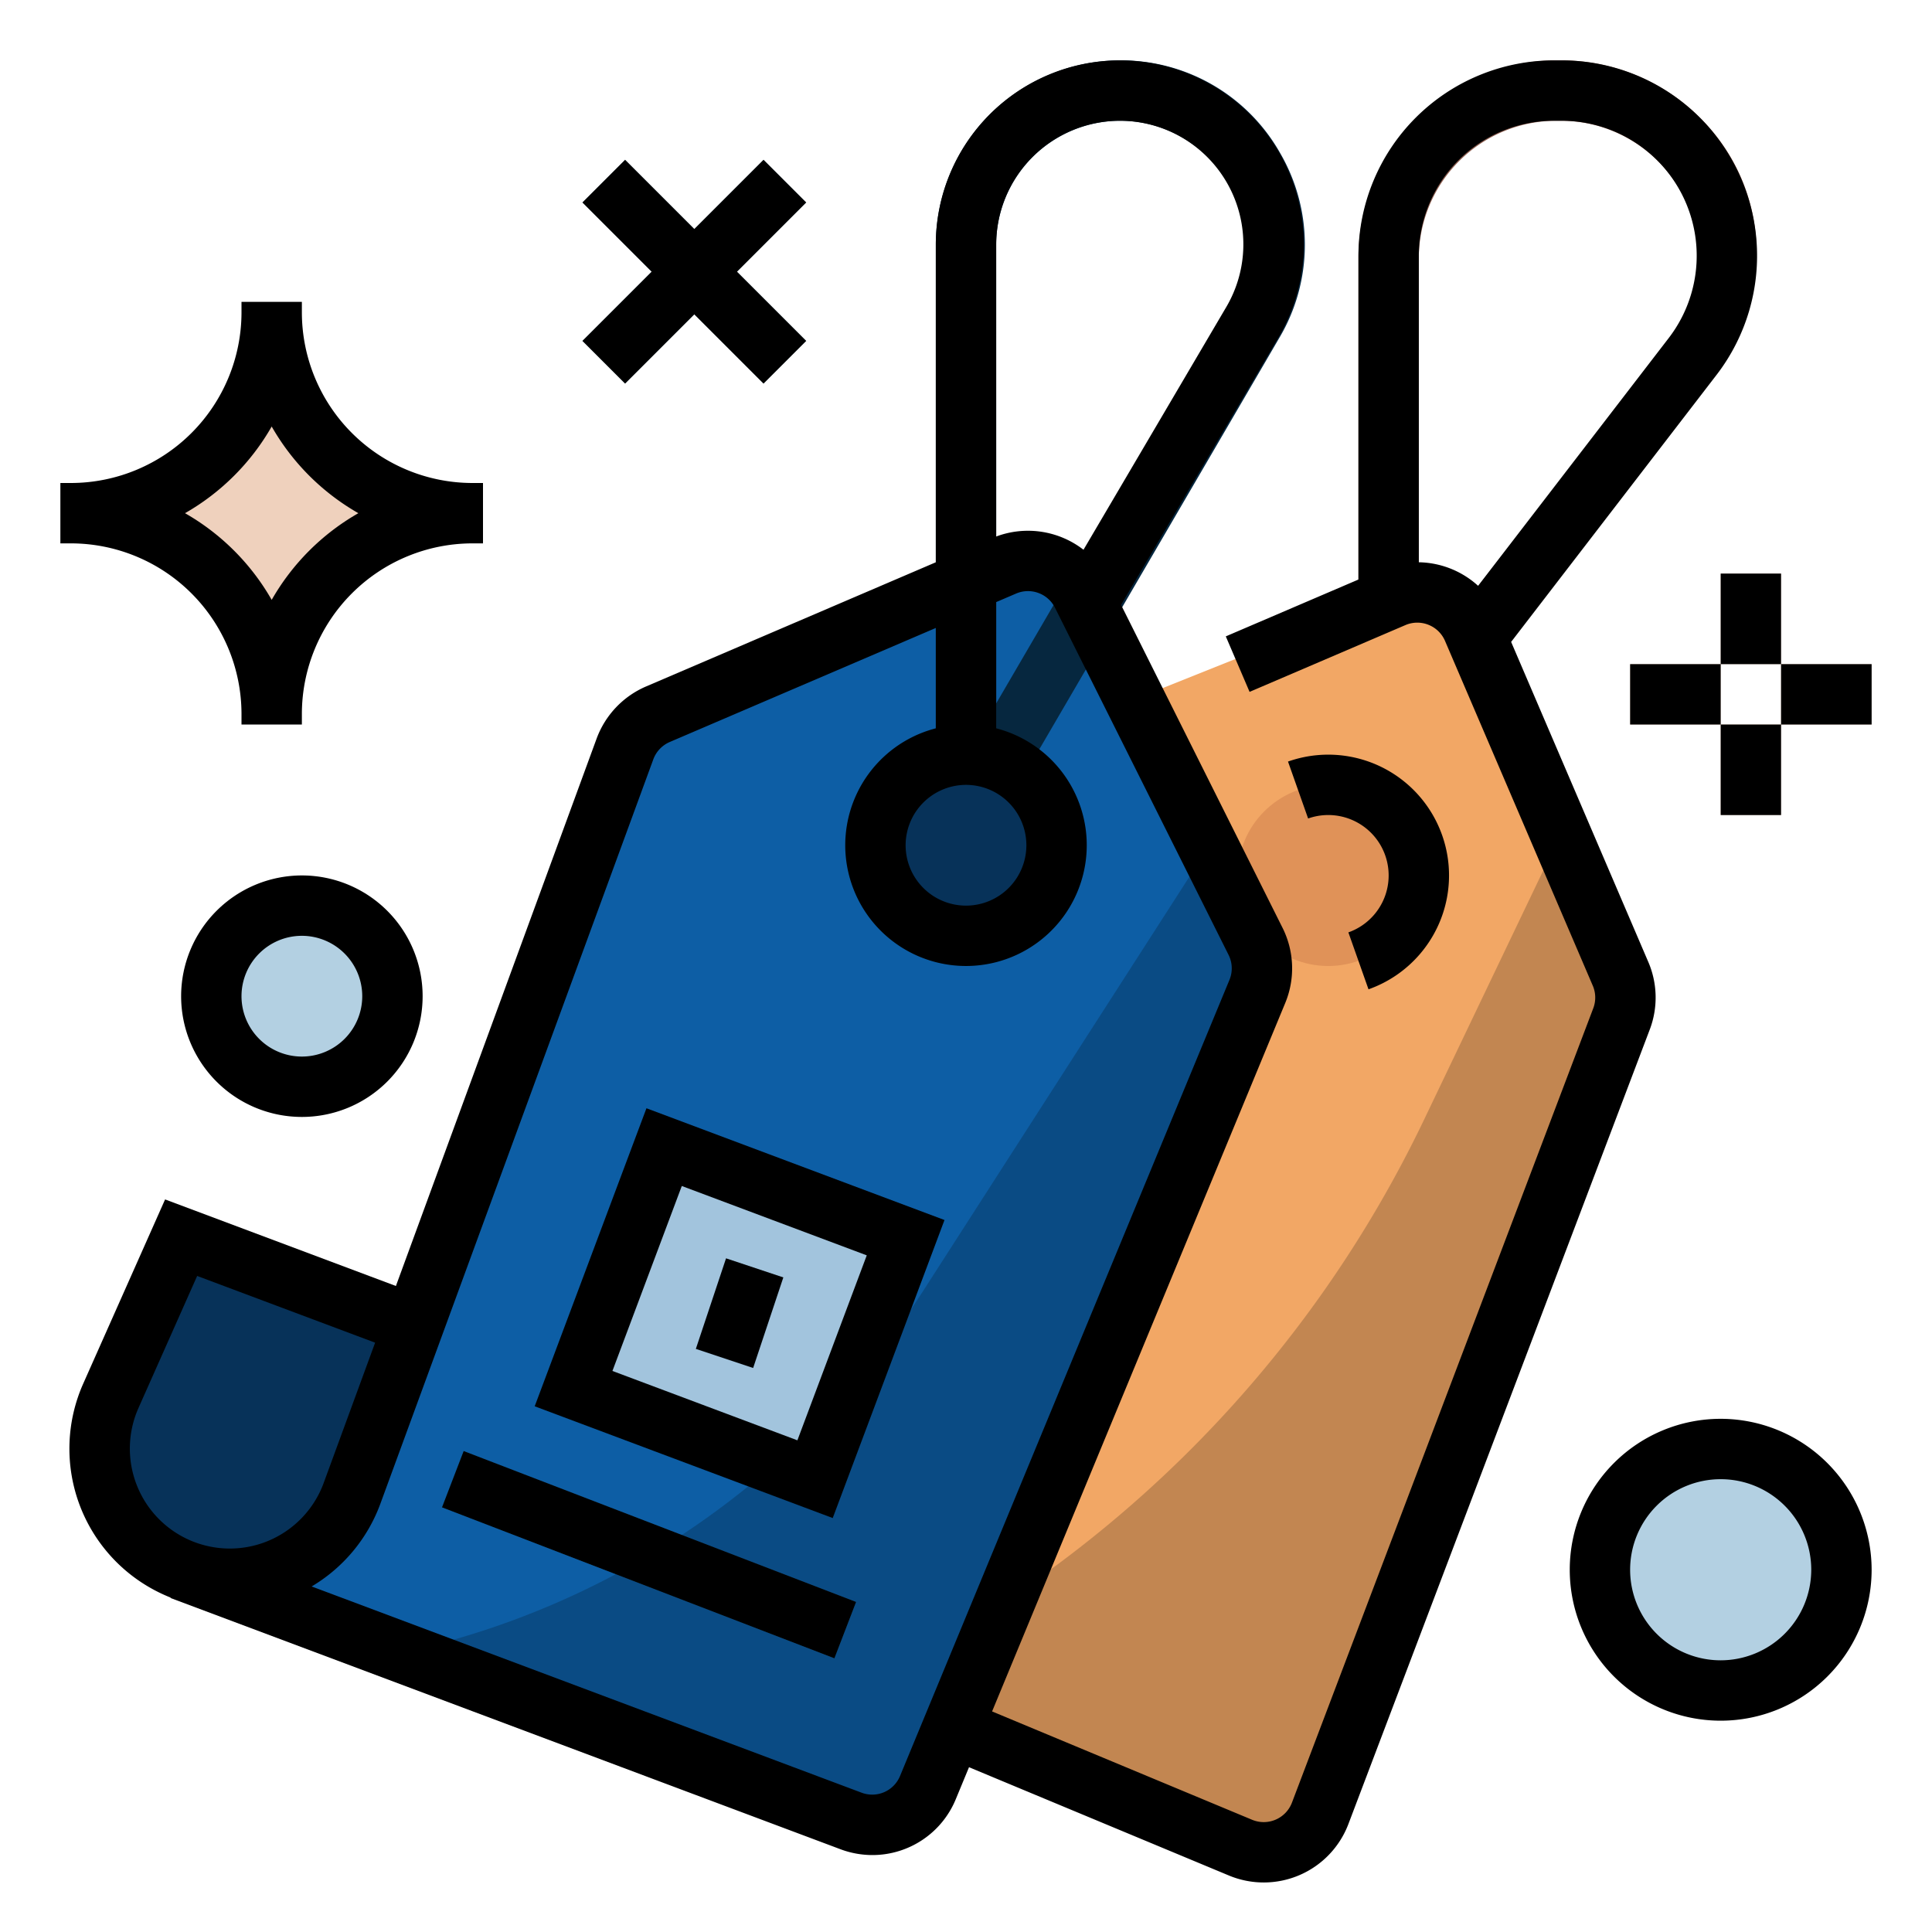 <svg xmlns="http://www.w3.org/2000/svg" viewBox="0 0 512 512"><g data-name="FILLED OUTLINE"><path fill="#8e5e50" d="m386.076 185.324-11.263-8.447 68.175-86.844A36.468 36.468 0 0 0 413.581 32h-1.113A36.51 36.51 0 0 0 376 68.468V184h-16V68.468A52.527 52.527 0 0 1 412.468 16h1.113a52.128 52.128 0 0 1 37.1 15.367c18.443 18.444 19.52 46.766 4.095 67.8Z"/><path fill="#f2a765" d="m350.16 479.762 79.549-209.722a16 16 0 0 0-.254-11.977l-39.304-91.711a16 16 0 0 0-20.649-8.553l-99.191 39.677a16 16 0 0 0-8.875 8.819l-79.737 195.717a16 16 0 0 0 7.939 20.482l138.682 66.04a16 16 0 0 0 21.84-8.772Z"/><circle cx="352" cy="232" r="24" fill="#e09258"/><path fill="#c28651" d="M429.455 258.063 413.59 221.04l-36.17 75.626a317.576 317.576 0 0 1-143.898 146.724l94.8 45.142a16 16 0 0 0 21.838-8.77l79.55-209.723a16 16 0 0 0-.254-11.978Z"/><circle cx="80" cy="264" r="24" fill="#b3d0e2"/><path fill="#efd1bd" d="M72 80v2.8A53.2 53.2 0 0 1 18.8 136 53.2 53.2 0 0 1 72 189.2a53.2 53.2 0 0 1 53.2-53.2A53.2 53.2 0 0 1 72 82.8Z"/><path fill="#b3d0e2" d="m154.343 53.658 11.314-11.315 48 48-11.315 11.314z"/><path fill="#b3d0e2" d="m154.343 90.342 48-48 11.314 11.315-48 48z"/><circle cx="456" cy="416" r="32" fill="#b3d0e2"/><path fill="#efd1bd" d="M456 152h16v24h-16zM472 176h24v16h-24zM456 192h16v24h-16zM432 176h24v16h-24z"/><path fill="#0d5ea5" d="m48 416 .445.167-.349-.263L48 416z"/><path fill="#073259" d="m93.287 395.764 16.369-44.643L48 328l-18.614 41.882a34.49 34.49 0 0 0 16.093 44.858c.864.431 1.739.81 2.617 1.164a34.486 34.486 0 0 0 45.19-20.14Z"/><path fill="#0d5ea5" d="m332.736 249.471-45.99-91.977a16 16 0 0 0-20.613-7.551l-91.79 39.338a16.002 16.002 0 0 0-8.719 9.198L93.287 395.764a34.486 34.486 0 0 1-45.19 20.14L48 416l177.513 66.567a16 16 0 0 0 20.403-8.863l87.293-210.96a16 16 0 0 0-.473-13.273Z"/><path fill="#1d76b7" d="m117.128 399.466 5.744-14.933 104 40-5.745 14.934z"/><path fill="#a2c4dd" d="m152 368 24-64 64 24-24 64z"/><path fill="#95b9d8" d="m184.41 357.47 8.001-24 15.18 5.06-8.001 24z"/><path fill="#06273f" d="M339.23 40.524A48.349 48.349 0 0 0 296.86 16 48.916 48.916 0 0 0 248 64.86V208l3.334-.074 12.673-21.53L264 64.86A32.898 32.898 0 0 1 296.86 32a32.86 32.86 0 0 1 28.385 49.418l-76.155 130.55 13.82 8.063 76.155-130.55a48.35 48.35 0 0 0 .164-48.957Z"/><circle cx="256" cy="224" r="24" fill="#073259"/><path fill="#0a4b84" d="M333.21 262.745a16 16 0 0 0-.474-13.274L320.25 224.5l-75.621 117.633a219.606 219.606 0 0 1-138.062 95.83l118.946 44.604a16 16 0 0 0 20.403-8.863Z"/><path fill="#175e92" d="m163.165 417.173 57.963 22.294 5.744-14.934-46.177-17.76q-8.512 5.605-17.53 10.4Z"/><path fill="#829db1" d="m216 392 8.88-23.68a219.37 219.37 0 0 1-19.617 19.654Z"/><path d="M48 264a32 32 0 1 0 32-32 32.037 32.037 0 0 0-32 32zm48 0a16 16 0 1 1-16-16 16.018 16.018 0 0 1 16 16zm-32-74.8v2.8h16v-2.8a45.25 45.25 0 0 1 45.2-45.2h2.8v-16h-2.8A45.25 45.25 0 0 1 80 82.8V80H64v2.8A45.25 45.25 0 0 1 18.8 128H16v16h2.8A45.25 45.25 0 0 1 64 189.2zm8-76.17A61.647 61.647 0 0 0 94.97 136 61.647 61.647 0 0 0 72 158.97 61.647 61.647 0 0 0 49.03 136 61.647 61.647 0 0 0 72 113.03zM165.657 101.657 184 83.314l18.343 18.343 11.314-11.314L195.314 72l18.343-18.343-11.314-11.314L184 60.686l-18.343-18.343-11.314 11.314L172.686 72l-18.343 18.343 11.314 11.314zM456 376a40 40 0 1 0 40 40 40.046 40.046 0 0 0-40-40Zm0 64a24 24 0 1 1 24-24 24.027 24.027 0 0 1-24 24ZM456 152h16v24h-16zM472 176h24v16h-24zM456 192h16v24h-16zM432 176h24v16h-24z"/><path d="m436.809 254.911-36.342-84.797 54.44-70.771A51.775 51.775 0 0 0 413.867 16h-2.093A51.834 51.834 0 0 0 360 67.775v85.807l-35.151 15.064 6.302 14.707 41.294-17.697a7.998 7.998 0 0 1 10.504 4.201l39.154 91.358a7.963 7.963 0 0 1 .127 5.988l-79.85 210.51a7.999 7.999 0 0 1-10.556 4.547l-68.91-28.712 77.688-187.745a23.986 23.986 0 0 0-.711-19.91l-42.792-85.583 41.672-70.841A48.75 48.75 0 0 0 296.75 16 48.806 48.806 0 0 0 248 64.751v84.259l-76.808 32.918a24.097 24.097 0 0 0-13.079 13.798L104.92 340.8l-61.168-22.939-21.676 48.77a42.421 42.421 0 0 0 19.826 55.263q1.64.818 3.33 1.489l-.04.106 177.514 66.568a24.144 24.144 0 0 0 8.497 1.552 23.901 23.901 0 0 0 22.107-14.847l3.488-8.43 68.873 28.696a24 24 0 0 0 31.67-13.642l79.85-210.51a23.887 23.887 0 0 0-.381-17.966Zm-52.3-104.185a23.988 23.988 0 0 0-8.509-1.72v-81.23A35.816 35.816 0 0 1 411.775 32h2.093a35.776 35.776 0 0 1 28.357 57.588l-50.508 65.66a23.974 23.974 0 0 0-7.207-4.522ZM264 64.75A32.789 32.789 0 0 1 296.751 32a32.75 32.75 0 0 1 28.229 49.356l-37.843 64.333A24.031 24.031 0 0 0 264 142.182ZM256 208a16 16 0 1 1-16 16 16.018 16.018 0 0 1 16-16ZM70.677 408.513a26.491 26.491 0 0 1-33.98-35.382l15.552-34.993 47.162 17.685-13.635 37.187a26.522 26.522 0 0 1-15.1 15.503Zm167.847 62.133a7.969 7.969 0 0 1-10.202 4.431l-145.73-54.65a42.546 42.546 0 0 0 18.206-21.91l72.337-197.284a8.031 8.031 0 0 1 4.36-4.598L248 166.418v26.595a32 32 0 1 0 16 0V159.56l5.285-2.265a8.01 8.01 0 0 1 10.307 3.776l45.99 91.979a7.993 7.993 0 0 1 .234 6.635Z"/><path d="m357.334 247.092 5.332 15.086a32.007 32.007 0 0 0-21.331-60.356l5.33 15.086a16.007 16.007 0 0 1 10.669 30.184ZM117.128 399.466l5.744-14.933 104 40-5.745 14.934zM141.7 372.682l78.982 29.618 29.618-78.982-78.982-29.618Zm88-40L211.318 381.7 162.3 363.318l18.382-49.018Z"/><path d="m184.41 357.47 8.001-24 15.18 5.06-8.001 24z"/></g></svg>